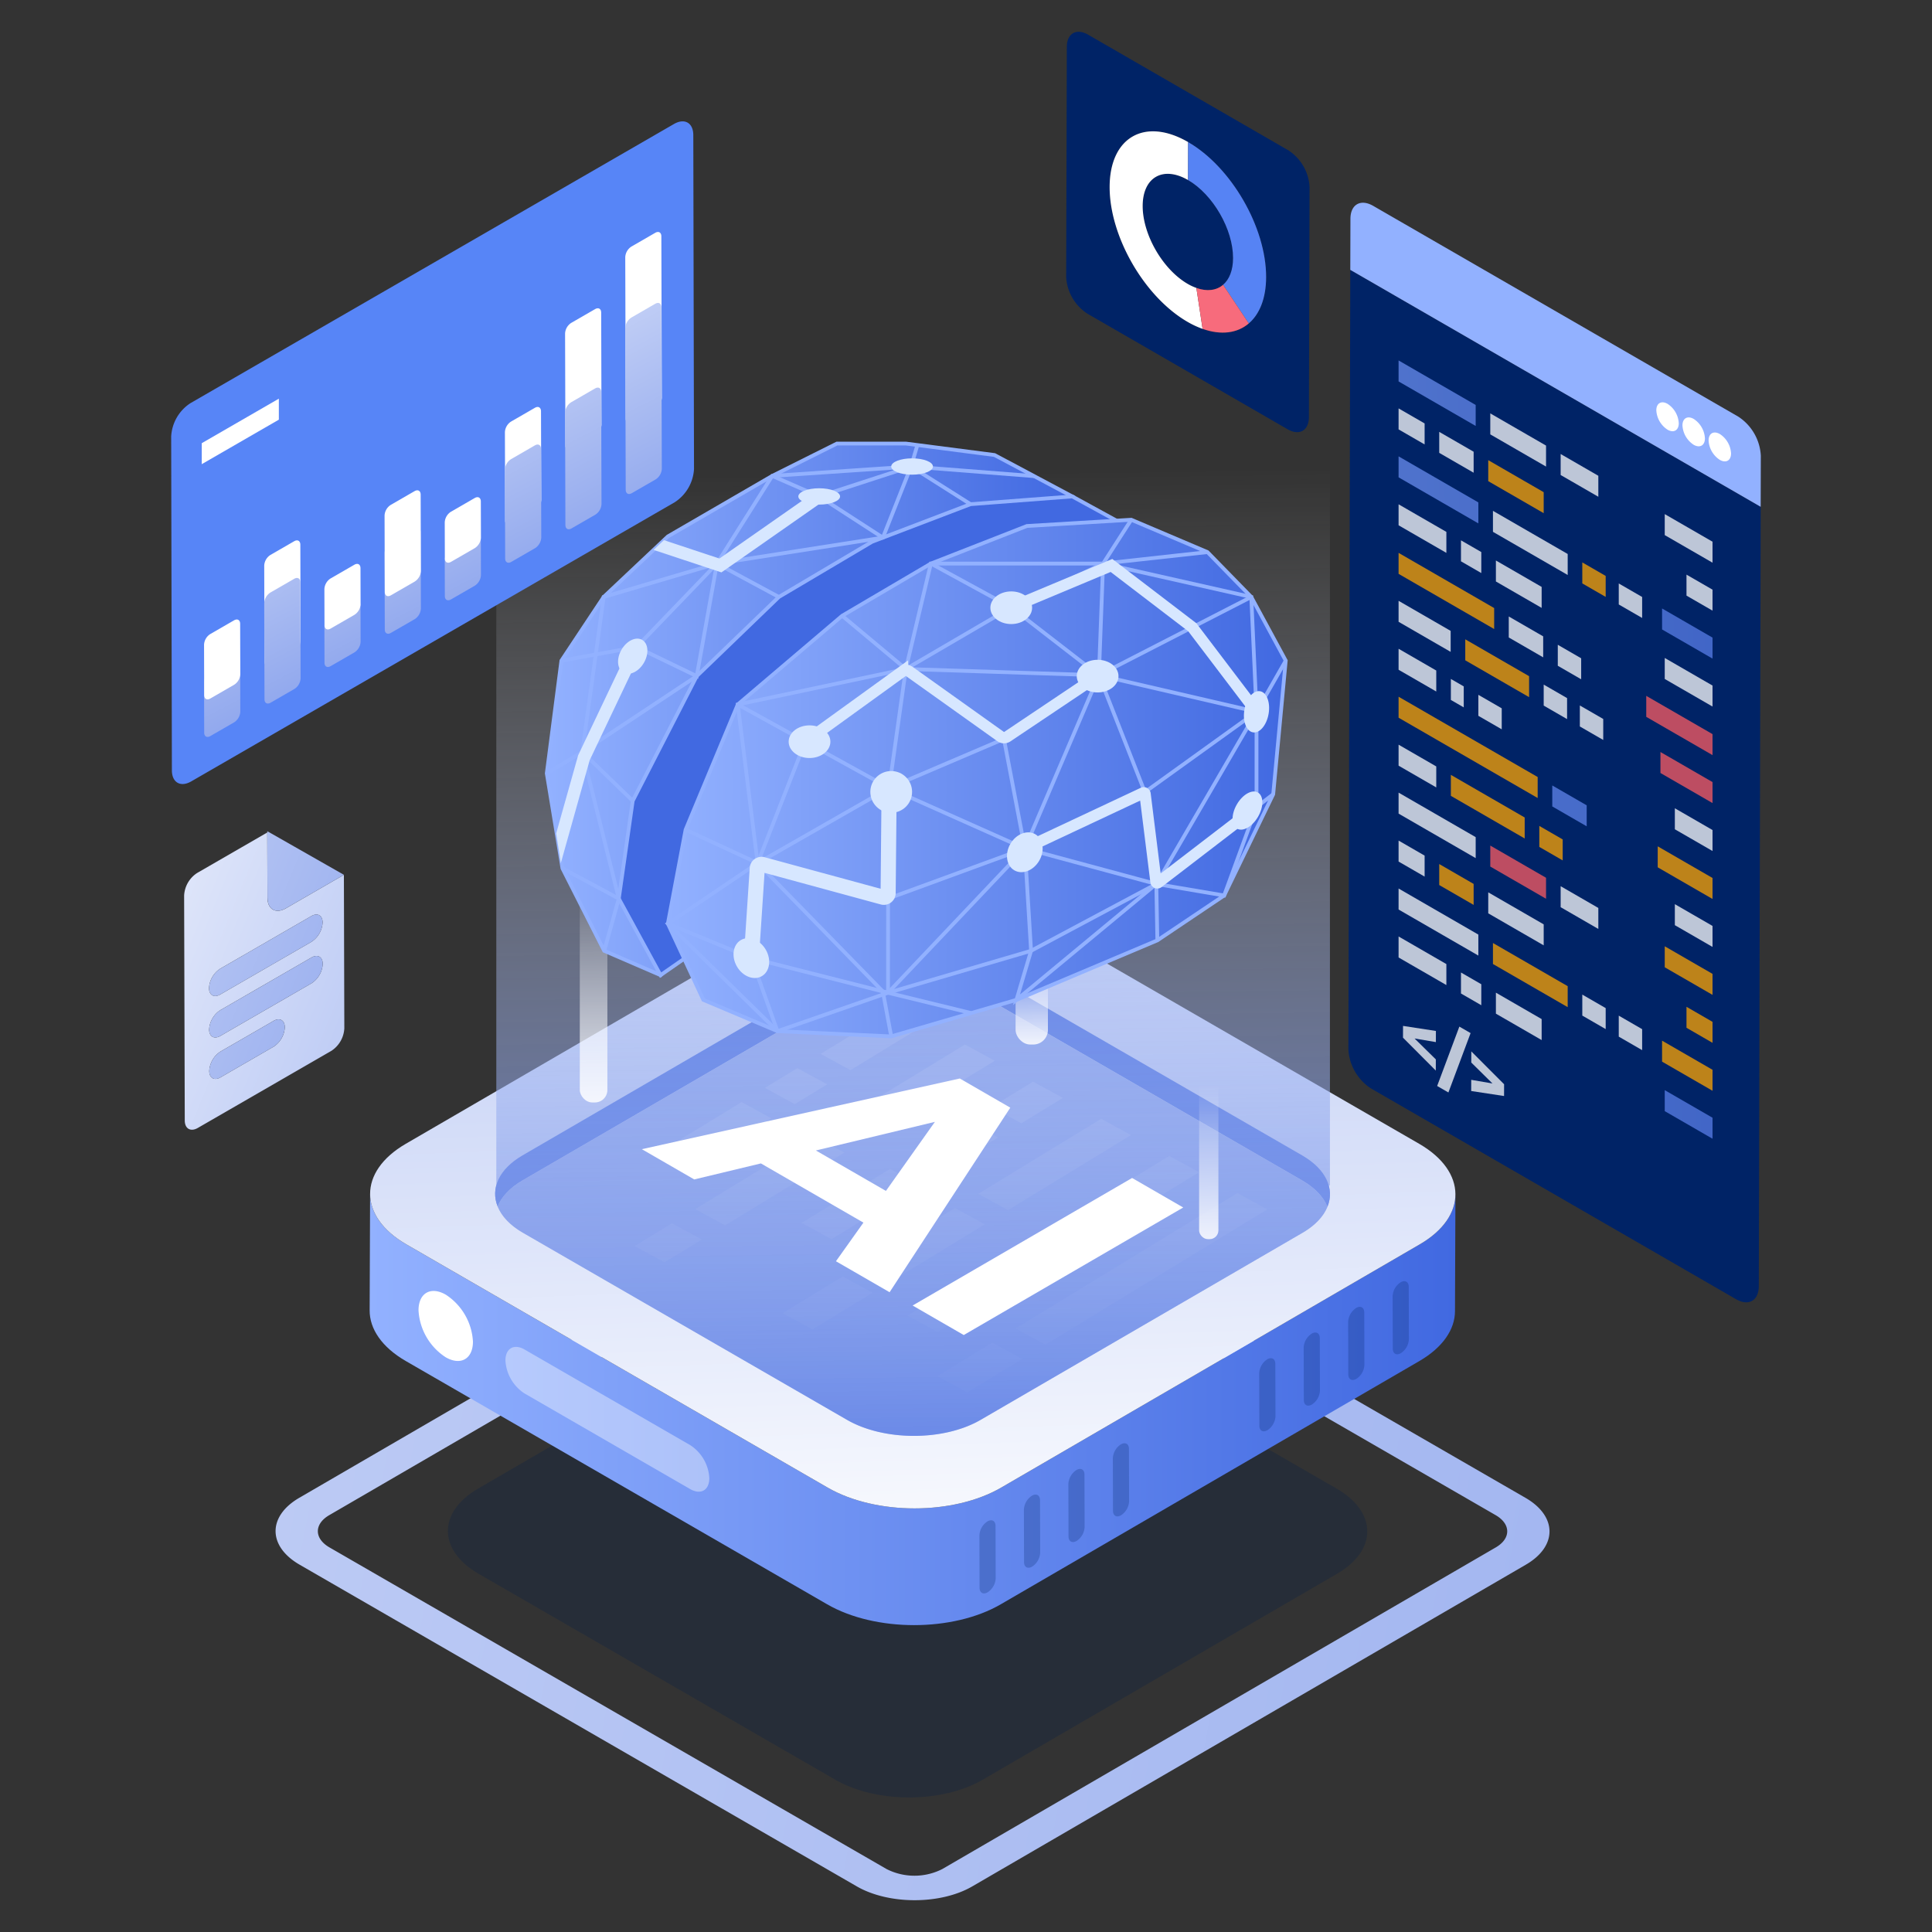 <svg xmlns="http://www.w3.org/2000/svg" xmlns:xlink="http://www.w3.org/1999/xlink" viewBox="0 0 511.403 511.403">
  <rect x="0" y="0" width="511.403" height="511.403" fill="#333333" stroke="none"/>
  <defs>
    <style>
      .cls-1 {
        fill: #001c49;
      }

      .cls-1, .cls-8 {
        opacity: 0.25;
      }

      .cls-2 {
        isolation: isolate;
      }

      .cls-3 {
        fill: url(#linear-gradient);
      }

      .cls-4 {
        fill: url(#linear-gradient-2);
      }

      .cls-5 {
        fill: url(#linear-gradient-3);
      }

      .cls-6, .cls-7 {
        fill: #fff;
      }

      .cls-7 {
        opacity: 0.39;
      }

      .cls-9 {
        fill: #002366;
      }

      .cls-10 {
        fill: url(#linear-gradient-4);
      }

      .cls-11 {
        fill: url(#linear-gradient-5);
      }

      .cls-12 {
        opacity: 0.21;
      }

      .cls-13 {
        opacity: 0.74;
      }

      .cls-14 {
        fill: url(#linear-gradient-6);
      }

      .cls-15 {
        fill: url(#linear-gradient-7);
      }

      .cls-16 {
        fill: url(#linear-gradient-8);
      }

      .cls-17 {
        fill: url(#linear-gradient-9);
      }

      .cls-18 {
        fill: url(#linear-gradient-10);
      }

      .cls-19 {
        fill: #ffa400;
      }

      .cls-20 {
        fill: url(#linear-gradient-11);
      }

      .cls-21 {
        fill: #ff5c61;
      }

      .cls-22 {
        fill: url(#linear-gradient-12);
      }

      .cls-23 {
        fill: url(#linear-gradient-13);
      }

      .cls-24 {
        fill: url(#linear-gradient-14);
      }

      .cls-25 {
        fill: url(#linear-gradient-15);
      }

      .cls-26 {
        fill: #5785f7;
      }

      .cls-27 {
        fill: url(#linear-gradient-16);
      }

      .cls-28 {
        fill: url(#linear-gradient-17);
      }

      .cls-29 {
        fill: url(#linear-gradient-18);
      }

      .cls-30 {
        fill: url(#linear-gradient-19);
      }

      .cls-31 {
        fill: url(#linear-gradient-20);
      }

      .cls-32 {
        fill: url(#linear-gradient-21);
      }

      .cls-33 {
        fill: url(#linear-gradient-22);
      }

      .cls-34 {
        fill: url(#linear-gradient-23);
      }

      .cls-35 {
        fill: #5683f4;
      }

      .cls-36 {
        fill: #f76b7c;
      }

      .cls-37 {
        fill: url(#linear-gradient-24);
      }

      .cls-38 {
        fill: url(#linear-gradient-25);
      }

      .cls-39 {
        fill: url(#linear-gradient-26);
      }

      .cls-40 {
        fill: url(#linear-gradient-27);
      }

      .cls-41 {
        fill: url(#linear-gradient-28);
      }

      .cls-42 {
        fill: url(#linear-gradient-29);
      }

      .cls-43 {
        fill: url(#linear-gradient-30);
      }

      .cls-44, .cls-47, .cls-49 {
        fill: none;
        stroke-miterlimit: 10;
      }

      .cls-44 {
        stroke: #92b1ff;
      }

      .cls-45 {
        fill: #4169e1;
      }

      .cls-46 {
        fill: url(#linear-gradient-31);
      }

      .cls-47, .cls-49 {
        stroke: #d7e7ff;
      }

      .cls-47 {
        stroke-width: 3px;
      }

      .cls-48 {
        fill: #d7e7ff;
      }

      .cls-49 {
        stroke-width: 4px;
      }
    </style>
    <linearGradient id="linear-gradient" x1="-831.05" y1="196.15" x2="1741.586" y2="697.858" gradientUnits="userSpaceOnUse">
      <stop offset="0" stop-color="#fff"/>
      <stop offset="1" stop-color="#4169e1"/>
    </linearGradient>
    <linearGradient id="linear-gradient-2" x1="97.849" y1="373.079" x2="385.252" y2="373.079" gradientUnits="userSpaceOnUse">
      <stop offset="0" stop-color="#92b1ff"/>
      <stop offset="1" stop-color="#4169e1"/>
    </linearGradient>
    <linearGradient id="linear-gradient-3" x1="245.556" y1="427.299" x2="224.846" y2="-156.364" xlink:href="#linear-gradient"/>
    <linearGradient id="linear-gradient-4" x1="255.649" y1="713.405" x2="239.716" y2="264.374" xlink:href="#linear-gradient"/>
    <linearGradient id="linear-gradient-5" x1="249.435" y1="541.585" x2="233.501" y2="92.555" xlink:href="#linear-gradient"/>
    <linearGradient id="linear-gradient-6" x1="240.518" y1="125.26" x2="244.201" y2="425.106" gradientUnits="userSpaceOnUse">
      <stop offset="0" stop-color="#fff" stop-opacity="0"/>
      <stop offset="1" stop-color="#4169e1"/>
    </linearGradient>
    <linearGradient id="linear-gradient-7" x1="156.793" y1="232.349" x2="157.653" y2="302.337" gradientUnits="userSpaceOnUse">
      <stop offset="0" stop-color="#fff" stop-opacity="0"/>
      <stop offset="0.997" stop-color="#fff"/>
    </linearGradient>
    <linearGradient id="linear-gradient-8" x1="319.731" y1="287.082" x2="320.322" y2="335.236" xlink:href="#linear-gradient-7"/>
    <linearGradient id="linear-gradient-9" x1="272.983" y1="254.14" x2="273.306" y2="280.44" xlink:href="#linear-gradient-7"/>
    <linearGradient id="linear-gradient-10" x1="470.042" y1="94.021" x2="687.451" y2="94.448" xlink:href="#linear-gradient-2"/>
    <linearGradient id="linear-gradient-11" x1="190.326" y1="216.899" x2="558.93" y2="211.037" xlink:href="#linear-gradient-2"/>
    <linearGradient id="linear-gradient-12" x1="191.632" y1="299.054" x2="560.236" y2="293.192" xlink:href="#linear-gradient-2"/>
    <linearGradient id="linear-gradient-13" x1="188.58" y1="107.131" x2="557.184" y2="101.27" xlink:href="#linear-gradient-2"/>
    <linearGradient id="linear-gradient-14" x1="188.987" y1="132.72" x2="557.591" y2="126.858" xlink:href="#linear-gradient-2"/>
    <linearGradient id="linear-gradient-15" x1="189.608" y1="171.786" x2="558.212" y2="165.924" xlink:href="#linear-gradient-2"/>
    <linearGradient id="linear-gradient-16" x1="9.384" y1="89.402" x2="101.475" y2="266.584" xlink:href="#linear-gradient"/>
    <linearGradient id="linear-gradient-17" x1="41.26" y1="72.835" x2="133.35" y2="250.017" xlink:href="#linear-gradient"/>
    <linearGradient id="linear-gradient-18" x1="59.597" y1="63.304" x2="151.688" y2="240.486" xlink:href="#linear-gradient"/>
    <linearGradient id="linear-gradient-19" x1="73.565" y1="56.045" x2="165.655" y2="233.226" xlink:href="#linear-gradient"/>
    <linearGradient id="linear-gradient-20" x1="93.04" y1="45.922" x2="185.131" y2="223.104" xlink:href="#linear-gradient"/>
    <linearGradient id="linear-gradient-21" x1="110.482" y1="36.857" x2="202.573" y2="214.039" xlink:href="#linear-gradient"/>
    <linearGradient id="linear-gradient-22" x1="129.532" y1="26.955" x2="221.623" y2="204.137" xlink:href="#linear-gradient"/>
    <linearGradient id="linear-gradient-23" x1="28.031" y1="79.711" x2="120.121" y2="256.893" xlink:href="#linear-gradient"/>
    <linearGradient id="linear-gradient-24" x1="-15.003" y1="228.786" x2="306.576" y2="360.291" xlink:href="#linear-gradient"/>
    <linearGradient id="linear-gradient-25" x1="-64.577" y1="164.849" x2="257.003" y2="296.354" xlink:href="#linear-gradient"/>
    <linearGradient id="linear-gradient-26" x1="-68.056" y1="173.356" x2="253.524" y2="304.861" xlink:href="#linear-gradient"/>
    <linearGradient id="linear-gradient-27" x1="-76.08" y1="192.98" x2="245.499" y2="324.485" xlink:href="#linear-gradient"/>
    <linearGradient id="linear-gradient-28" x1="-79.919" y1="202.367" x2="241.661" y2="333.872" xlink:href="#linear-gradient"/>
    <linearGradient id="linear-gradient-29" x1="-85.497" y1="216.006" x2="236.083" y2="347.512" xlink:href="#linear-gradient"/>
    <linearGradient id="linear-gradient-30" x1="144.735" y1="187.766" x2="283.831" y2="187.766" xlink:href="#linear-gradient-2"/>
    <linearGradient id="linear-gradient-31" x1="176.783" y1="205.953" x2="340.335" y2="205.953" xlink:href="#linear-gradient-2"/>
  </defs>
  <title>Stefan Zurkic 2</title>
  <g id="Layer_1" data-name="Layer 1">
    <g>
      <g>
        <g>
          <g>
            <path class="cls-1" d="M353.8,394.032l-94.473-54.544c-10.781-6.224-28.2-6.224-38.912,0l-93.859,54.545c-10.711,6.225-10.661,16.318.12,22.543l94.473,54.544c10.781,6.224,28.214,6.224,38.925,0l93.859-54.545C364.641,410.35,364.578,400.256,353.8,394.032Z"/>
            <g class="cls-2">
              <path class="cls-3" d="M87.209,409.6c-4.078-2.354-4.1-6.189-.048-8.543l146.511-85.143a16.273,16.273,0,0,1,14.749,0l147.47,85.142c4.078,2.354,4.1,6.186.048,8.543L249.428,494.74a16.282,16.282,0,0,1-14.749,0L87.209,409.6m316.572-13.13-147.47-85.142c-8.461-4.885-22.175-4.885-30.58,0L79.22,396.47c-8.4,4.882-8.361,12.828.1,17.713l147.47,85.142c8.456,4.882,22.179,4.882,30.581,0l146.511-85.143c8.406-4.885,8.356-12.831-.1-17.713"/>
            </g>
            <g class="cls-2">
              <path class="cls-4" d="M375.816,329.376,265.021,393.763c-12.644,7.348-33.222,7.348-45.949,0l-111.52-64.386c-6.4-3.7-9.6-8.549-9.585-13.394l-.119,30.9c-.014,4.845,3.183,9.7,9.585,13.393l111.52,64.386c12.727,7.348,33.3,7.348,45.949,0l110.8-64.387c6.279-3.649,9.422-8.425,9.435-13.208l.119-30.9C385.238,320.951,382.1,325.726,375.816,329.376Z"/>
              <path class="cls-5" d="M375.658,302.765l-111.52-64.386c-12.727-7.348-33.289-7.348-45.933,0L107.411,302.766c-12.644,7.348-12.585,19.263.142,26.611l111.52,64.386c12.727,7.348,33.3,7.348,45.949,0l110.795-64.387C388.46,322.028,388.385,310.113,375.658,302.765Z"/>
            </g>
            <g>
              <path class="cls-6" d="M118.012,342.71c-3.979-2.3-7.217-.456-7.23,4.116a15.828,15.828,0,0,0,7.183,12.437c3.975,2.295,7.213.454,7.226-4.118a15.827,15.827,0,0,0-7.179-12.435"/>
              <path class="cls-7" d="M182.725,382.545l-43.867-25.326c-2.791-1.611-5.058-.314-5.067,2.892a11.1,11.1,0,0,0,5.034,8.724l43.867,25.326c2.791,1.611,5.058.314,5.067-2.892a11.1,11.1,0,0,0-5.034-8.724"/>
            </g>
            <g class="cls-8">
              <path class="cls-9" d="M261.38,402.717a4.685,4.685,0,0,0-2.128,3.682l.039,13.866c0,1.354.963,1.9,2.142,1.217a4.68,4.68,0,0,0,2.125-3.681l-.039-13.866c0-1.354-.96-1.9-2.139-1.219"/>
              <path class="cls-9" d="M273.151,395.921a4.68,4.68,0,0,0-2.125,3.681l.039,13.866c0,1.354.96,1.9,2.139,1.219A4.685,4.685,0,0,0,275.332,411l-.039-13.866c0-1.354-.963-1.9-2.142-1.217"/>
              <path class="cls-9" d="M284.924,389.124a4.685,4.685,0,0,0-2.128,3.682l.039,13.866c0,1.354.963,1.9,2.142,1.217a4.68,4.68,0,0,0,2.125-3.681l-.039-13.866c0-1.354-.96-1.9-2.139-1.219"/>
              <path class="cls-9" d="M296.694,382.328a4.68,4.68,0,0,0-2.125,3.681l.039,13.866c0,1.354.96,1.9,2.139,1.219a4.685,4.685,0,0,0,2.128-3.683l-.039-13.866c0-1.354-.963-1.9-2.142-1.217"/>
            </g>
            <g class="cls-8">
              <path class="cls-9" d="M335.44,359.811a4.685,4.685,0,0,0-2.128,3.682l.039,13.866c0,1.354.963,1.9,2.142,1.217a4.68,4.68,0,0,0,2.125-3.681l-.039-13.866c0-1.354-.96-1.9-2.139-1.219"/>
              <path class="cls-9" d="M347.21,353.016a4.68,4.68,0,0,0-2.125,3.681l.039,13.866c0,1.354.96,1.9,2.139,1.219a4.685,4.685,0,0,0,2.128-3.683l-.039-13.866c0-1.354-.963-1.9-2.142-1.217"/>
              <path class="cls-9" d="M358.983,346.219a4.685,4.685,0,0,0-2.128,3.682l.039,13.866c0,1.354.963,1.9,2.142,1.217a4.68,4.68,0,0,0,2.125-3.681l-.039-13.866c0-1.354-.96-1.9-2.139-1.219"/>
              <path class="cls-9" d="M370.754,339.423a4.68,4.68,0,0,0-2.125,3.681l.039,13.866c0,1.354.96,1.9,2.139,1.219a4.685,4.685,0,0,0,2.128-3.683l-.039-13.866c0-1.354-.963-1.9-2.142-1.217"/>
            </g>
            <g>
              <path class="cls-10" d="M138.307,312.466l85.238-49.535c9.727-5.653,25.547-5.653,35.338,0l85.8,49.534c3.445,1.989,5.658,4.416,6.691,6.968,1.914-4.728-.3-9.91-6.691-13.6l-85.8-49.534c-9.791-5.653-25.61-5.653-35.338,0l-85.238,49.535c-6.308,3.666-8.479,8.806-6.576,13.51C132.751,316.826,134.924,314.432,138.307,312.466Z"/>
              <path class="cls-11" d="M138.416,326.308l85.8,49.534c9.791,5.653,25.623,5.653,35.35,0L344.8,326.307c3.38-1.964,5.55-4.356,6.57-6.873-1.033-2.553-3.246-4.98-6.691-6.968l-85.8-49.534c-9.791-5.653-25.61-5.653-35.338,0l-85.238,49.535c-3.383,1.966-5.556,4.36-6.576,6.88C132.763,321.9,134.974,324.321,138.416,326.308Z"/>
            </g>
            <g class="cls-12">
              <g class="cls-13">
                <polygon class="cls-6" points="268.828 351.643 327.54 315.815 335.432 320.119 276.72 355.948 268.828 351.643"/>
                <polygon class="cls-6" points="248.136 364.27 262.664 355.405 270.556 359.709 256.029 368.574 248.136 364.27"/>
                <polygon class="cls-6" points="293.605 315.689 309.511 305.982 317.404 310.287 301.497 319.993 293.605 315.689"/>
                <polygon class="cls-6" points="256.274 338.47 287.44 319.451 295.333 323.755 264.166 342.774 256.274 338.47"/>
                <polygon class="cls-6" points="240.238 348.256 250.11 342.232 258.002 346.536 248.13 352.56 240.238 348.256"/>
                <polygon class="cls-6" points="258.937 316.011 291.483 296.15 299.375 300.454 266.829 320.315 258.937 316.011"/>
                <polygon class="cls-6" points="229.236 334.136 252.772 319.773 260.665 324.077 237.128 338.44 229.236 334.136"/>
                <polygon class="cls-6" points="207.165 347.604 223.071 337.898 230.964 342.202 215.057 351.908 207.165 347.604"/>
                <polygon class="cls-6" points="262.461 293.026 273.454 286.318 281.346 290.622 270.354 297.33 262.461 293.026"/>
                <polygon class="cls-6" points="241.77 305.653 256.297 296.788 264.19 301.092 249.662 309.957 241.77 305.653"/>
                <polygon class="cls-6" points="212.198 323.698 235.606 309.414 243.498 313.718 220.091 328.003 212.198 323.698"/>
                <polygon class="cls-6" points="221.753 297.033 255.425 276.486 263.318 280.79 229.645 301.338 221.753 297.033"/>
                <polygon class="cls-6" points="184.04 320.048 215.589 300.795 223.481 305.1 191.932 324.352 184.04 320.048"/>
                <polygon class="cls-6" points="168.004 329.834 177.875 323.81 185.768 328.114 175.896 334.138 168.004 329.834"/>
                <polygon class="cls-6" points="217.222 278.964 237.397 266.653 245.289 270.957 225.115 283.268 217.222 278.964"/>
                <polygon class="cls-6" points="202.48 287.961 211.058 282.726 218.95 287.03 210.372 292.265 202.48 287.961"/>
                <polygon class="cls-6" points="177.003 303.507 196.315 291.723 204.207 296.027 184.896 307.812 177.003 303.507"/>
              </g>
            </g>
            <path class="cls-14" d="M352.034,102.852H131.373V313.766a8.65,8.65,0,0,0,.358,5.58c1.032,2.55,3.243,4.975,6.685,6.962l85.8,49.534c9.791,5.653,25.623,5.653,35.35,0L344.8,326.307c3.38-1.964,5.55-4.356,6.57-6.873a8.643,8.643,0,0,0,.33-5.668h.335Z"/>
            <g>
              <path class="cls-6" d="M215.964,304.533l31.506-7.577-12.963,18.283-18.543-10.706M267.426,293.2,254.06,285.48,169.9,304.192l13.866,8.005,17.644-4.239,27.141,15.67-7.275,10.225,14.2,8.2L267.426,293.2"/>
              <polyline class="cls-6" points="313.2 319.625 299.668 311.812 241.573 345.573 255.106 353.386 313.2 319.625"/>
            </g>
            <rect class="cls-15" x="153.473" y="226.806" width="7.302" height="65.018" rx="3.304" ry="3.304"/>
            <rect class="cls-16" x="317.404" y="283.268" width="5.11" height="44.734" rx="2.312" ry="2.312"/>
            <rect class="cls-17" x="268.828" y="252.06" width="8.559" height="24.425" rx="3.872" ry="3.872"/>
          </g>
          <g>
            <g>
              <path class="cls-9" d="M466.053,134.153,357.423,71.436l-.5,206.316a13.185,13.185,0,0,0,5.982,10.361L459.534,343.9c3.318,1.916,6.01.377,6.021-3.431l.5-206.316"/>
              <path class="cls-18" d="M460.11,110.278,363.483,54.491c-3.314-1.913-6.01-.382-6.021,3.426l-.038,13.519,108.63,62.717.038-13.519a13.169,13.169,0,0,0-5.982-10.356"/>
            </g>
            <g>
              <path class="cls-6" d="M441.414,106.906c-1.641-.947-2.978-.185-2.983,1.7a6.53,6.53,0,0,0,2.964,5.13c1.641.947,2.974.187,2.98-1.7a6.53,6.53,0,0,0-2.96-5.131"/>
              <path class="cls-6" d="M448.332,110.9c-1.641-.947-2.978-.185-2.983,1.7a6.53,6.53,0,0,0,2.964,5.13c1.641.947,2.978.189,2.983-1.7a6.536,6.536,0,0,0-2.964-5.133"/>
              <path class="cls-6" d="M455.249,114.894c-1.641-.947-2.974-.184-2.98,1.7a6.523,6.523,0,0,0,2.96,5.128c1.641.947,2.978.189,2.983-1.7a6.536,6.536,0,0,0-2.964-5.133"/>
            </g>
            <g>
              <g class="cls-13">
                <polygon class="cls-19" points="395.508 166.508 370.206 151.9 370.206 146.344 395.508 160.952 395.508 166.508"/>
                <polygon class="cls-6" points="408.483 174 399.373 168.74 399.373 163.184 408.483 168.443 408.483 174"/>
                <polygon class="cls-6" points="418.539 179.806 412.349 176.232 412.349 170.675 418.539 174.249 418.539 179.806"/>
                <polygon class="cls-6" points="383.992 172.553 370.206 164.593 370.206 159.037 383.992 166.996 383.992 172.553"/>
                <polygon class="cls-19" points="404.753 184.539 387.858 174.785 387.858 169.228 404.753 178.983 404.753 184.539"/>
                <polygon class="cls-6" points="414.808 190.345 408.618 186.771 408.618 181.214 414.808 184.788 414.808 190.345"/>
                <polygon class="cls-6" points="424.378 195.87 418.187 192.296 418.187 186.739 424.378 190.313 424.378 195.87"/>
                <polygon class="cls-6" points="380.18 183.045 370.206 177.286 370.206 171.73 380.18 177.489 380.18 183.045"/>
                <polygon class="cls-6" points="387.455 187.245 384.046 185.277 384.046 179.72 387.455 181.689 387.455 187.245"/>
                <polygon class="cls-6" points="397.511 193.051 391.321 189.477 391.321 183.921 397.511 187.495 397.511 193.051"/>
                <polygon class="cls-19" points="407.023 211.236 370.206 189.979 370.206 184.423 407.023 205.679 407.023 211.236"/>
                <polygon class="cls-20" points="419.999 218.727 410.889 213.468 410.889 207.911 419.999 213.171 419.999 218.727"/>
                <polygon class="cls-6" points="380.18 208.431 370.206 202.672 370.206 197.116 380.18 202.875 380.18 208.431"/>
                <polygon class="cls-19" points="403.59 221.947 384.046 210.663 384.046 205.106 403.59 216.39 403.59 221.947"/>
                <polygon class="cls-19" points="413.646 227.752 407.456 224.178 407.456 218.622 413.646 222.196 413.646 227.752"/>
                <polygon class="cls-6" points="390.615 227.148 370.206 215.365 370.206 209.809 390.615 221.592 390.615 227.148"/>
                <polygon class="cls-21" points="409.24 237.901 394.48 229.38 394.48 223.823 409.24 232.345 409.24 237.901"/>
                <polygon class="cls-6" points="423.08 245.892 413.105 240.133 413.105 234.577 423.08 240.336 423.08 245.892"/>
                <polygon class="cls-6" points="377.099 232.038 370.206 228.058 370.206 222.502 377.099 226.481 377.099 232.038"/>
                <polygon class="cls-19" points="390.074 239.529 380.965 234.27 380.965 228.713 390.074 233.973 390.074 239.529"/>
                <polygon class="cls-6" points="408.618 250.235 393.94 241.761 393.94 236.204 408.618 244.679 408.618 250.235"/>
                <polygon class="cls-6" points="391.321 252.942 370.206 240.751 370.206 235.194 391.321 247.385 391.321 252.942"/>
                <polygon class="cls-19" points="414.97 266.596 395.187 255.174 395.187 249.617 414.97 261.039 414.97 266.596"/>
                <polygon class="cls-6" points="425.026 272.402 418.836 268.828 418.836 263.271 425.026 266.845 425.026 272.402"/>
                <polygon class="cls-6" points="434.677 277.973 428.486 274.399 428.486 268.843 434.677 272.417 434.677 277.973"/>
                <polygon class="cls-6" points="382.857 260.748 370.206 253.444 370.206 247.887 382.857 255.191 382.857 260.748"/>
                <polygon class="cls-21" points="435.765 189.751 453.309 199.88 453.309 194.324 435.765 184.195 435.765 189.751"/>
                <polygon class="cls-21" points="439.523 204.614 453.309 212.573 453.309 207.017 439.523 199.057 439.523 204.614"/>
                <polygon class="cls-6" points="443.334 219.507 453.309 225.266 453.309 219.71 443.334 213.951 443.334 219.507"/>
                <polygon class="cls-19" points="438.8 229.582 453.309 237.959 453.309 232.403 438.8 224.026 438.8 229.582"/>
                <polygon class="cls-6" points="443.334 244.893 453.309 250.652 453.309 245.095 443.334 239.337 443.334 244.893"/>
                <polygon class="cls-19" points="440.658 256.041 453.309 263.345 453.309 257.788 440.658 250.484 440.658 256.041"/>
                <polygon class="cls-19" points="446.416 272.058 453.309 276.038 453.309 270.481 446.416 266.502 446.416 272.058"/>
                <polygon class="cls-19" points="439.952 281.019 453.309 288.731 453.309 283.174 439.952 275.463 439.952 281.019"/>
                <polygon class="cls-22" points="440.658 294.12 453.309 301.424 453.309 295.867 440.658 288.563 440.658 294.12"/>
                <polygon class="cls-6" points="392.102 266.085 386.722 262.98 386.722 257.423 392.102 260.529 392.102 266.085"/>
                <polygon class="cls-6" points="408.077 275.309 395.967 268.317 395.967 262.761 408.077 269.753 408.077 275.309"/>
                <polygon class="cls-23" points="390.615 112.751 370.206 100.967 370.206 95.411 390.615 107.194 390.615 112.751"/>
                <polygon class="cls-6" points="409.24 123.504 394.48 114.982 394.48 109.426 409.24 117.947 409.24 123.504"/>
                <polygon class="cls-6" points="423.08 131.494 413.105 125.735 413.105 120.179 423.08 125.938 423.08 131.494"/>
                <polygon class="cls-6" points="377.099 117.64 370.206 113.66 370.206 108.104 377.099 112.084 377.099 117.64"/>
                <polygon class="cls-6" points="390.074 125.131 380.965 119.872 380.965 114.315 390.074 119.575 390.074 125.131"/>
                <polygon class="cls-19" points="408.618 135.838 393.94 127.363 393.94 121.807 408.618 130.281 408.618 135.838"/>
                <polygon class="cls-24" points="391.321 138.544 370.206 126.353 370.206 120.797 391.321 132.988 391.321 138.544"/>
                <polygon class="cls-6" points="414.97 152.198 395.187 140.776 395.187 135.219 414.97 146.642 414.97 152.198"/>
                <polygon class="cls-19" points="425.026 158.004 418.836 154.43 418.836 148.873 425.026 152.447 425.026 158.004"/>
                <polygon class="cls-6" points="434.677 163.576 428.486 160.002 428.486 154.445 434.677 158.019 434.677 163.576"/>
                <polygon class="cls-6" points="382.857 146.35 370.206 139.046 370.206 133.49 382.857 140.794 382.857 146.35"/>
                <polygon class="cls-6" points="440.658 141.643 453.309 148.947 453.309 143.391 440.658 136.087 440.658 141.643"/>
                <polygon class="cls-6" points="446.416 157.66 453.309 161.64 453.309 156.084 446.416 152.104 446.416 157.66"/>
                <polygon class="cls-25" points="439.952 166.621 453.309 174.333 453.309 168.777 439.952 161.065 439.952 166.621"/>
                <polygon class="cls-6" points="440.658 179.722 453.309 187.026 453.309 181.469 440.658 174.165 440.658 179.722"/>
                <polygon class="cls-6" points="392.102 151.688 386.722 148.582 386.722 143.026 392.102 146.131 392.102 151.688"/>
                <polygon class="cls-6" points="408.077 160.911 395.967 153.92 395.967 148.363 408.077 155.355 408.077 160.911"/>
              </g>
              <g class="cls-13">
                <polyline class="cls-6" points="380.087 272.897 371.385 271.557 371.376 274.674 380.058 283.386 380.066 280.422 374.436 274.888 380.079 275.846 380.087 272.897"/>
                <polyline class="cls-6" points="389.269 273.462 386.292 271.744 380.417 287.462 383.394 289.18 389.269 273.462"/>
                <polyline class="cls-6" points="389.454 278.305 389.446 281.254 395.062 286.796 389.433 285.83 389.424 288.794 398.127 290.119 398.136 287.002 389.454 278.305"/>
              </g>
            </g>
          </g>
          <g>
            <g>
              <path class="cls-26" d="M178.611,132.94,50.627,206.832c-2.824,1.63-5.119.322-5.128-2.922l-.188-88.365a11.226,11.226,0,0,1,5.095-8.825L178.39,32.828c2.824-1.63,5.119-.322,5.128,2.922l.188,88.365a11.226,11.226,0,0,1-5.095,8.825"/>
              <g>
                <path class="cls-27" d="M61.946,174.152,55.623,177.8a3.549,3.549,0,0,0-1.61,2.792l.038,13.327c0,1.025.728,1.438,1.62.923l6.323-3.651a3.549,3.549,0,0,0,1.613-2.79l-.038-13.327C63.567,174.048,62.841,173.635,61.946,174.152Z"/>
                <path class="cls-28" d="M93.8,159.431l-6.323,3.651a3.549,3.549,0,0,0-1.61,2.792l.027,9.535c0,1.025.728,1.438,1.62.923l6.323-3.651a3.549,3.549,0,0,0,1.613-2.79l-.027-9.535C95.422,159.328,94.7,158.914,93.8,159.431Z"/>
                <path class="cls-29" d="M109.728,139.957l-6.323,3.651a3.549,3.549,0,0,0-1.61,2.792l.057,20.205c0,1.025.728,1.438,1.62.923l6.323-3.651a3.549,3.549,0,0,0,1.613-2.79l-.057-20.205C111.349,139.853,110.624,139.44,109.728,139.957Z"/>
                <path class="cls-30" d="M125.656,141.774l-6.323,3.651a3.549,3.549,0,0,0-1.61,2.792l.027,9.535c0,1.025.728,1.438,1.62.923l6.323-3.651a3.549,3.549,0,0,0,1.613-2.79l-.027-9.535C127.277,141.671,126.551,141.257,125.656,141.774Z"/>
              </g>
              <g>
                <path class="cls-6" d="M61.946,164.206l-6.323,3.651a3.549,3.549,0,0,0-1.61,2.792l.038,13.327c0,1.025.728,1.438,1.62.923l6.323-3.651a3.549,3.549,0,0,0,1.613-2.79l-.038-13.327C63.567,164.1,62.841,163.689,61.946,164.206Z"/>
                <path class="cls-6" d="M77.874,143.263l-6.323,3.651a3.549,3.549,0,0,0-1.61,2.792l.072,25.432c0,1.025.728,1.438,1.62.923l6.323-3.651a3.549,3.549,0,0,0,1.613-2.79L79.5,144.188C79.494,143.16,78.769,142.746,77.874,143.263Z"/>
                <path class="cls-6" d="M93.8,149.485l-6.323,3.651a3.549,3.549,0,0,0-1.61,2.792l.027,9.535c0,1.025.728,1.438,1.62.923l6.323-3.651a3.549,3.549,0,0,0,1.613-2.79l-.027-9.535C95.422,149.382,94.7,148.969,93.8,149.485Z"/>
                <path class="cls-6" d="M109.728,130.011l-6.323,3.651a3.549,3.549,0,0,0-1.61,2.792l.057,20.205c0,1.025.728,1.438,1.62.923l6.323-3.651a3.549,3.549,0,0,0,1.613-2.79l-.057-20.205C111.349,129.908,110.624,129.494,109.728,130.011Z"/>
                <path class="cls-6" d="M125.656,131.828l-6.323,3.651a3.549,3.549,0,0,0-1.61,2.792l.027,9.535c0,1.025.728,1.438,1.62.923l6.323-3.651a3.549,3.549,0,0,0,1.613-2.79l-.027-9.535C127.277,131.725,126.551,131.311,125.656,131.828Z"/>
                <path class="cls-6" d="M141.584,107.949,135.26,111.6a3.549,3.549,0,0,0-1.61,2.792l.067,23.47c0,1.029.728,1.442,1.62.927l6.323-3.651a3.55,3.55,0,0,0,1.613-2.794l-.067-23.47C143.2,107.845,142.479,107.432,141.584,107.949Z"/>
                <path class="cls-6" d="M157.511,81.829l-6.323,3.651a3.549,3.549,0,0,0-1.61,2.792l.084,29.686c0,1.025.728,1.438,1.62.923l6.323-3.651a3.549,3.549,0,0,0,1.613-2.79l-.084-29.686C159.131,81.725,158.406,81.312,157.511,81.829Z"/>
                <path class="cls-6" d="M175.062,62.553c0-1.029-.728-1.442-1.623-.925l-6.323,3.651a3.549,3.549,0,0,0-1.61,2.792l.121,42.76c0,1.025.728,1.438,1.62.923l6.323-3.651a3.549,3.549,0,0,0,1.613-2.79Z"/>
              </g>
              <path class="cls-31" d="M141.584,117.895l-6.323,3.651a3.549,3.549,0,0,0-1.61,2.792l.067,23.47c0,1.029.728,1.442,1.62.927l6.323-3.651a3.55,3.55,0,0,0,1.613-2.794l-.067-23.47C143.2,117.791,142.479,117.378,141.584,117.895Z"/>
              <path class="cls-32" d="M157.511,102.825l-6.323,3.651a3.549,3.549,0,0,0-1.61,2.792l.084,29.686c0,1.025.728,1.438,1.62.923l6.323-3.651a3.549,3.549,0,0,0,1.613-2.79l-.084-29.686C159.131,102.722,158.406,102.308,157.511,102.825Z"/>
              <path class="cls-33" d="M175.062,81.339c0-1.029-.728-1.442-1.623-.925l-6.323,3.651a3.549,3.549,0,0,0-1.61,2.792l.121,42.76c0,1.025.728,1.438,1.62.923l6.323-3.651a3.549,3.549,0,0,0,1.613-2.79Z"/>
              <polygon class="cls-6" points="73.812 105.528 53.403 117.311 53.403 122.868 73.812 111.085 73.812 105.528"/>
            </g>
            <path class="cls-34" d="M77.874,153.209,71.55,156.86a3.549,3.549,0,0,0-1.61,2.792l.072,25.432c0,1.025.728,1.438,1.62.923l6.323-3.651a3.549,3.549,0,0,0,1.613-2.79L79.5,154.134C79.494,153.106,78.769,152.692,77.874,153.209Z"/>
          </g>
          <g>
            <path class="cls-9" d="M314.369,85.21c-11.444-6.607-20.683-22.618-20.646-35.76S303.06,31,314.5,37.608l-.028,10.048c-6.612-3.818-11.986-.755-12.008,6.843s5.317,16.837,11.93,20.655a13.733,13.733,0,0,0,2.284,1.062l1.645,10.833a23.487,23.487,0,0,1-3.957-1.838m9.377-9.824c1.651-1.4,2.643-3.821,2.652-7.071.022-7.6-5.317-16.845-11.922-20.659l.028-10.048c11.437,6.6,20.683,22.61,20.646,35.76-.016,5.627-1.739,9.813-4.594,12.247-3.021,2.578-7.316,3.18-12.23,1.434l-1.645-10.833c2.838,1.01,5.32.659,7.064-.83m17.3-35.592L288.034,9.186c-3.1-1.791-5.63-.35-5.64,3.214l-.173,60.918a12.346,12.346,0,0,0,5.6,9.7l53.015,30.608c3.1,1.791,5.623.354,5.633-3.21l.173-60.918a12.346,12.346,0,0,0-5.6-9.7"/>
            <path class="cls-6" d="M314.5,37.608C303.06,31,293.76,36.3,293.723,49.45s9.2,29.153,20.646,35.76a23.487,23.487,0,0,0,3.957,1.838l-1.645-10.833a13.733,13.733,0,0,1-2.284-1.062c-6.612-3.818-11.951-13.065-11.93-20.655s5.4-10.66,12.008-6.843l.028-10.048"/>
            <path class="cls-35" d="M314.5,37.608l-.028,10.048c6.605,3.814,11.944,13.061,11.922,20.659-.009,3.251-1,5.669-2.652,7.071l6.81,10.229c2.855-2.434,4.578-6.62,4.594-12.247.037-13.15-9.209-29.157-20.646-35.76"/>
            <path class="cls-36" d="M323.746,75.386c-1.745,1.488-4.227,1.84-7.064.83l1.645,10.833c4.914,1.746,9.209,1.144,12.23-1.434l-6.81-10.229"/>
          </g>
        </g>
        <g>
          <path class="cls-37" d="M58.37,285.181c-1.641.947-2.977.186-2.982-1.7a6.532,6.532,0,0,1,2.963-5.132l14.054-8.114c1.641-.947,2.977-.186,2.982,1.7a6.532,6.532,0,0,1-2.963,5.132L58.37,285.181m-.031-10.972c-1.641.947-2.977.191-2.982-1.694a6.532,6.532,0,0,1,2.963-5.132l24.123-13.927c1.641-.947,2.977-.186,2.982,1.7a6.524,6.524,0,0,1-2.963,5.127L58.339,274.209m-.031-10.967c-1.641.947-2.977.186-2.982-1.7a6.523,6.523,0,0,1,2.963-5.127l24.123-13.927c1.641-.947,2.977-.191,2.982,1.694a6.532,6.532,0,0,1-2.963,5.132L58.308,263.242m12.437-42.88L52.176,231.083a7.576,7.576,0,0,0-3.438,5.95l.169,59.559c.006,2.191,1.558,3.071,3.46,1.972l35.342-20.4a7.568,7.568,0,0,0,3.434-5.952l-.115-40.636-15.313,8.841c-2.71,1.565-4.913.305-4.921-2.8l-.049-17.245"/>
          <polyline class="cls-38" points="70.744 220.012 70.745 220.362 71.05 220.186 70.744 220.012"/>
          <path class="cls-39" d="M71.05,220.186l-.3.176.049,17.245c.009,3.11,2.211,4.369,4.921,2.8l15.313-8.841L71.05,220.186"/>
          <path class="cls-40" d="M82.411,242.488,58.288,256.416a6.523,6.523,0,0,0-2.963,5.127c.005,1.885,1.341,2.647,2.982,1.7l24.123-13.927a6.532,6.532,0,0,0,2.963-5.132c-.005-1.885-1.341-2.642-2.982-1.694"/>
          <path class="cls-41" d="M82.442,253.455,58.32,267.383a6.532,6.532,0,0,0-2.963,5.132c.005,1.885,1.341,2.642,2.982,1.694l24.123-13.927a6.524,6.524,0,0,0,2.963-5.127c-.005-1.885-1.341-2.647-2.982-1.7"/>
          <path class="cls-42" d="M72.405,270.236,58.351,278.35a6.532,6.532,0,0,0-2.963,5.132c.005,1.885,1.341,2.647,2.982,1.7l14.054-8.114a6.532,6.532,0,0,0,2.963-5.132c-.005-1.885-1.341-2.647-2.982-1.7"/>
        </g>
      </g>
      <g>
        <g>
          <polygon class="cls-43" points="174.849 258.123 159.93 251.676 148.879 229.851 144.735 204.71 148.603 174.873 159.792 158.02 176.783 141.997 204.41 125.973 221.539 117.409 239.773 117.409 263.256 120.448 283.831 131.406 174.849 258.123"/>
          <polygon class="cls-44" points="174.849 258.123 159.93 251.676 148.879 229.851 144.735 204.71 148.603 174.873 159.792 158.02 176.783 141.997 204.41 125.973 221.539 117.409 239.773 117.409 263.256 120.448 283.831 131.406 174.849 258.123"/>
          <polygon class="cls-45" points="190.32 247.372 174.849 258.123 163.798 237.863 167.482 211.984 184.426 178.97 206.16 158.02 230.84 143.401 256.901 133.456 283.831 131.406 302.67 141.72 190.32 247.372"/>
          <polygon class="cls-44" points="190.32 247.372 174.849 258.123 163.798 237.863 167.482 211.984 184.426 178.97 206.16 158.02 230.84 143.401 256.901 133.456 283.831 131.406 302.67 141.72 190.32 247.372"/>
          <polyline class="cls-44" points="148.603 174.873 168.495 171.281 184.426 178.97 189.768 149.18 233.695 142.312 241.154 123.487 273.741 126.032"/>
          <polyline class="cls-44" points="256.901 133.456 241.154 123.487 204.41 125.973 189.768 149.18 159.792 158.02 154.129 199.047 144.735 204.71"/>
          <polyline class="cls-44" points="148.879 229.851 163.798 237.863 154.129 199.047 184.426 178.97"/>
          <line class="cls-44" x1="159.93" y1="251.676" x2="163.798" y2="237.863"/>
          <polyline class="cls-44" points="147.417 220.978 154.129 199.047 168.495 171.281 189.768 149.18 216.842 131.406 241.154 123.487 242.832 117.805"/>
          <polyline class="cls-44" points="174.372 144.27 189.768 149.18 206.16 158.02"/>
          <polyline class="cls-44" points="204.41 125.973 216.842 131.406 233.695 142.312"/>
          <line class="cls-44" x1="167.482" y1="211.984" x2="154.129" y2="199.047"/>
          <g>
            <polygon class="cls-46" points="186.176 264.661 176.783 244.493 181.479 219.629 195.293 186.476 222.92 162.993 246.403 149.18 271.82 139.234 299.447 137.576 319.615 146.141 331.218 158.02 340.335 174.873 337.02 210.236 324.035 237.034 306.354 248.914 269.057 264.661 235.905 274.331 205.791 272.949 186.176 264.661"/>
            <polygon class="cls-44" points="186.176 264.661 176.783 244.493 181.479 219.629 195.293 186.476 222.92 162.993 246.403 149.18 271.82 139.234 299.447 137.576 319.615 146.141 331.218 158.02 340.335 174.873 337.02 210.236 324.035 237.034 306.354 248.914 269.057 264.661 235.905 274.331 205.791 272.949 186.176 264.661"/>
            <polyline class="cls-44" points="257.069 268.158 233.695 262.451 200.542 228.47 195.293 186.476 239.773 177.083 246.403 149.18 291.988 149.18 299.447 137.576"/>
            <polyline class="cls-44" points="181.479 219.629 200.542 228.47 235.076 237.863 271.268 224.602 303.039 209.683 332.6 188.41 340.335 174.873"/>
            <polyline class="cls-44" points="337.02 210.236 306.078 233.995 272.925 251.676 235.062 262.785 198.885 253.61 176.783 244.493"/>
            <polyline class="cls-44" points="306.354 248.914 306.078 233.995 303.039 209.683 290.883 178.741 267.676 160.783 246.403 149.18"/>
            <polyline class="cls-44" points="331.218 158.02 290.883 178.741 265.742 195.593 235.352 208.578 195.293 186.476"/>
            <polyline class="cls-44" points="319.615 146.141 291.988 149.18 331.218 158.02 332.6 188.41 290.883 178.741 271.268 224.602 235.352 208.578 200.542 228.47 176.783 244.493 205.791 272.949 235.062 262.785 235.076 237.863 235.352 208.578 239.773 177.083 222.92 162.993"/>
            <polyline class="cls-44" points="235.062 262.785 271.268 224.602 306.078 233.995 332.6 188.41"/>
            <line class="cls-44" x1="235.905" y1="274.331" x2="233.695" y2="262.451"/>
            <polyline class="cls-44" points="205.791 272.949 198.885 253.61 200.542 228.47 213.15 196.328 239.773 177.083 265.742 195.593 271.268 224.602 272.925 251.676 269.057 264.661 306.078 233.995 324.035 237.034 332.6 213.63 332.6 188.41 315.609 166.039 291.988 149.18 267.676 160.783 239.773 177.083 290.883 178.741 291.988 149.18"/>
          </g>
        </g>
        <g>
          <path class="cls-47" d="M213.15,196.328l25.722-18.594a1.548,1.548,0,0,1,1.805-.006l24.193,17.244a1.548,1.548,0,0,0,1.76.025l23.91-16.027"/>
          <ellipse class="cls-48" cx="214.283" cy="196.328" rx="5.525" ry="4.323"/>
          <ellipse class="cls-48" cx="290.541" cy="178.97" rx="5.525" ry="4.323"/>
          <path class="cls-49" d="M235.352,208.578,235.09,236.4a1.132,1.132,0,0,1-1.429,1.082l-31.783-8.645a1.132,1.132,0,0,0-1.427,1.018l-1.567,23.759"/>
          <circle class="cls-48" cx="235.905" cy="209.619" r="5.525"/>
          <ellipse class="cls-48" cx="198.885" cy="253.61" rx="4.42" ry="5.525" transform="translate(-100.16 133.42) rotate(-30)"/>
          <path class="cls-47" d="M271.268,224.6,302.6,209.888a.349.349,0,0,1,.495.273l2.9,23.23a.349.349,0,0,0,.559.234L332.6,213.63"/>
          <ellipse class="cls-48" cx="271.268" cy="225.598" rx="5.525" ry="4.42" transform="translate(-59.739 347.723) rotate(-60)"/>
          <ellipse class="cls-48" cx="330.203" cy="214.558" rx="5.525" ry="3.247" transform="translate(-20.711 393.243) rotate(-60)"/>
          <polyline class="cls-47" points="267.676 160.783 294.206 149.68 315.609 166.039 332.6 188.41"/>
          <ellipse class="cls-48" cx="267.676" cy="160.868" rx="5.525" ry="4.323"/>
          <ellipse class="cls-48" cx="332.6" cy="188.41" rx="5.525" ry="3.247" transform="translate(90.111 483.91) rotate(-80.158)"/>
          <polygon class="cls-48" points="190.962 151.515 173.002 145.563 175.742 142.978 190.426 147.846 215.892 130.048 217.791 132.765 190.962 151.515"/>
          <ellipse class="cls-48" cx="216.842" cy="131.406" rx="5.525" ry="2.161"/>
          <ellipse class="cls-48" cx="241.43" cy="123.487" rx="5.525" ry="2.161"/>
          <polygon class="cls-48" points="169.991 171.993 166.997 170.569 153.032 199.939 147.221 220.608 148.449 228.463 156.086 201.235 169.991 171.993"/>
          <ellipse class="cls-48" cx="167.482" cy="173.698" rx="4.992" ry="3.434" transform="translate(-66.686 231.892) rotate(-60)"/>
        </g>
      </g>
    </g>
  </g>
</svg>
